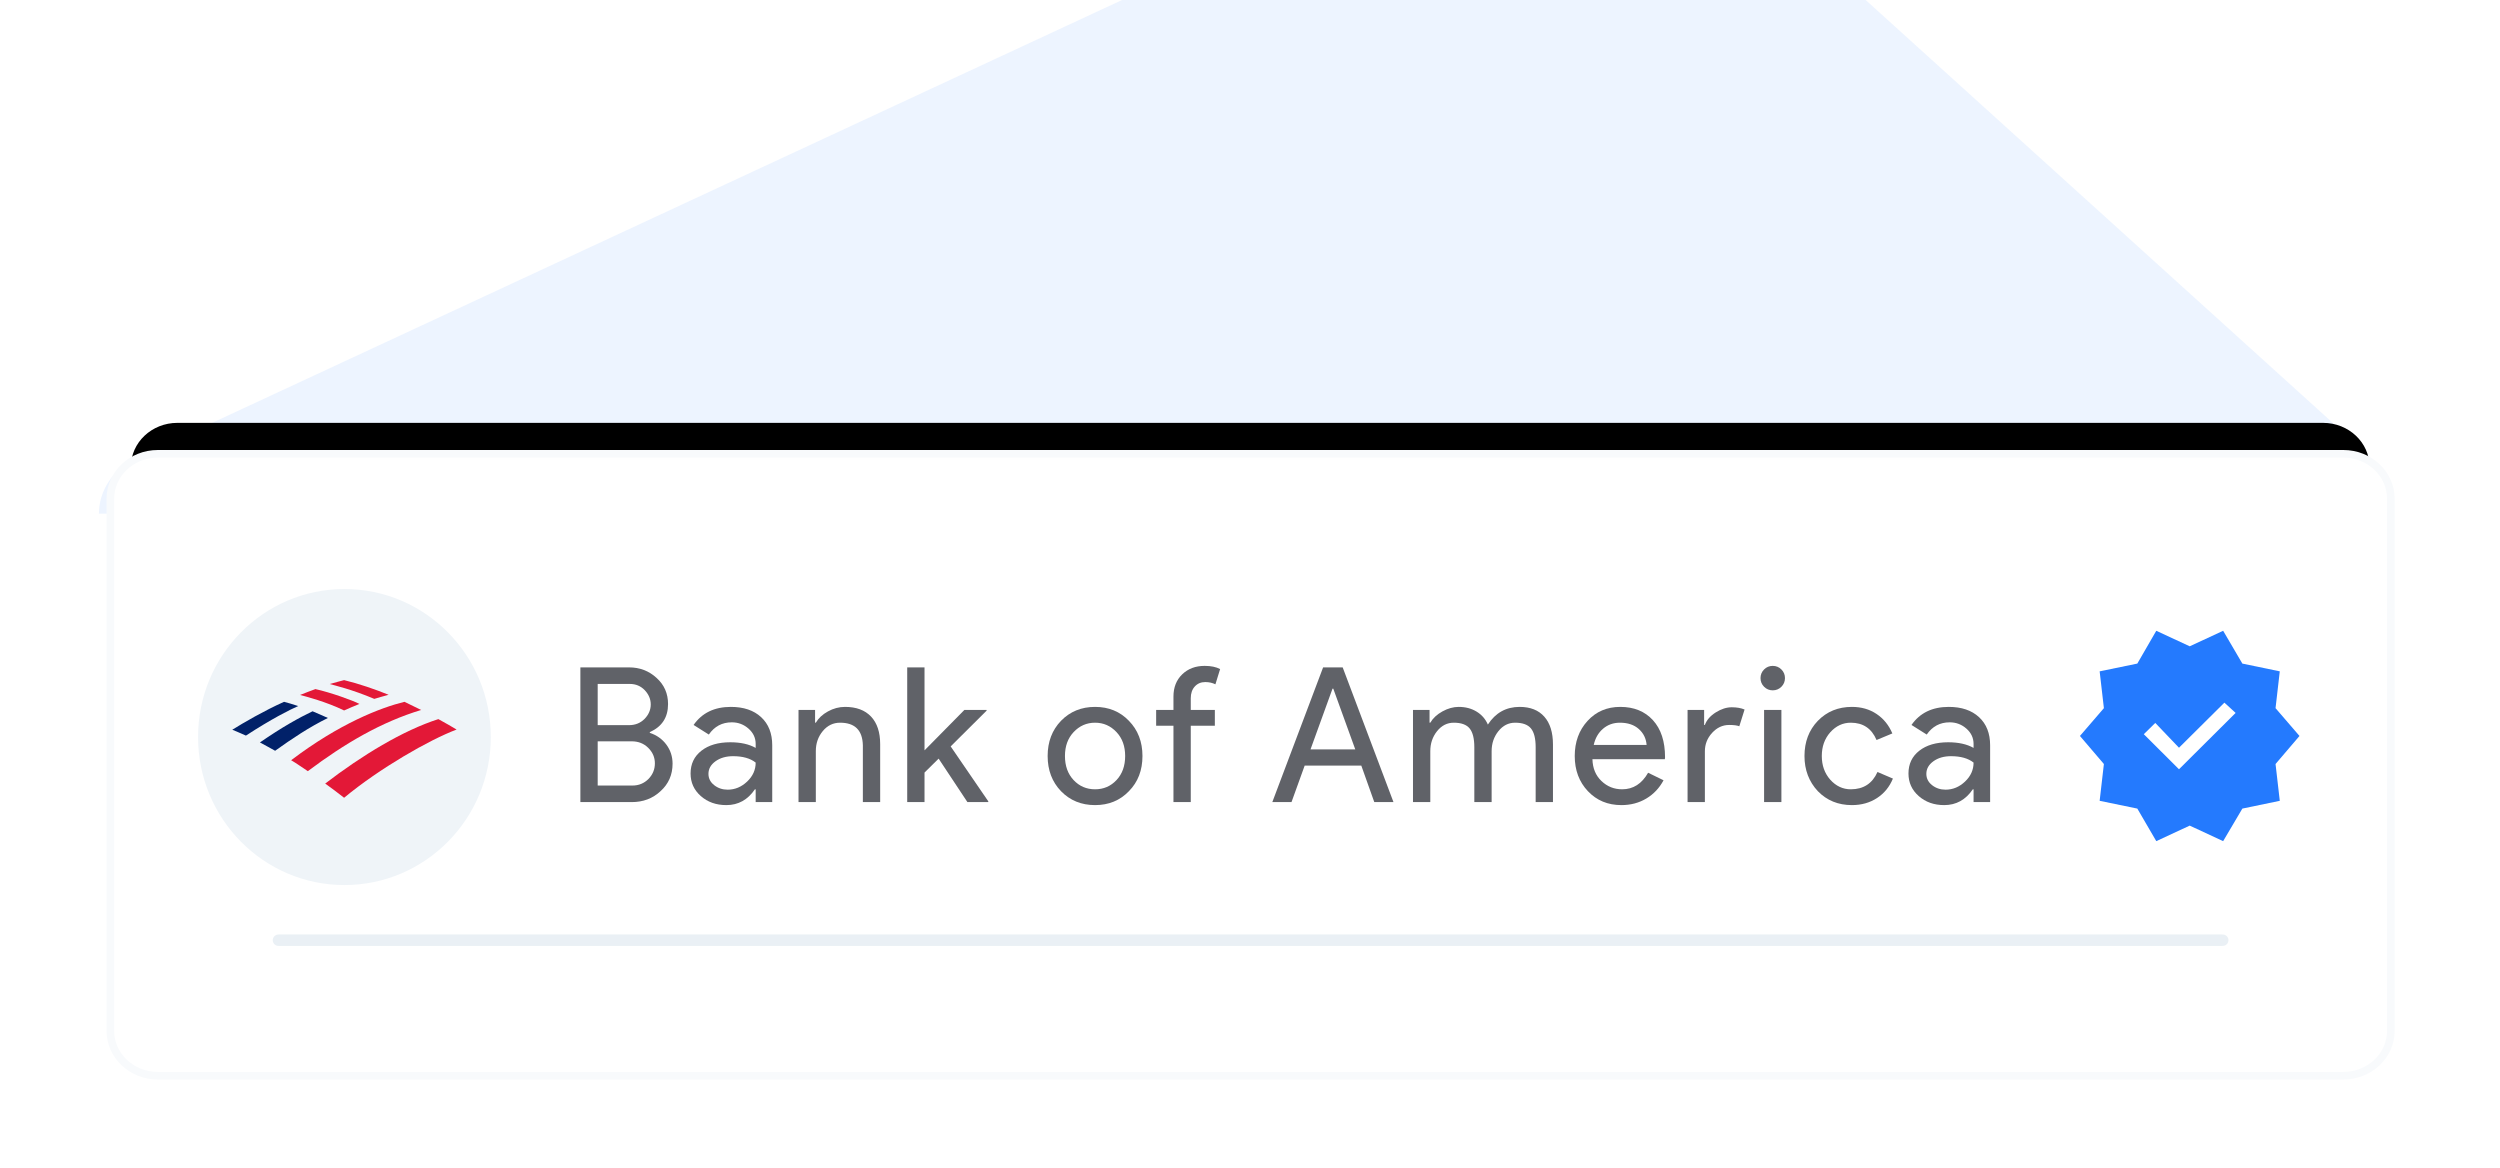 <svg width="657" height="307" viewBox="0 0 657 307" fill="none" xmlns="http://www.w3.org/2000/svg">
<path opacity="0.079" fill-rule="evenodd" clip-rule="evenodd" d="M26 135C26 128.831 29.812 123.18 35.875 120.363L294.879 0H490.294L620.469 117.847C625.494 122.396 628.317 128.566 628.317 135H26Z" fill="#247AFE"/>
<g filter="url(#filter0_d_243_1005)">
<path d="M610.498 120.128H46.619C39.871 120.128 34.401 125.299 34.401 131.678V270.282C34.401 276.661 39.871 281.832 46.619 281.832H610.498C617.245 281.832 622.715 276.661 622.715 270.282V131.678C622.715 125.299 617.245 120.128 610.498 120.128Z" fill="black"/>
</g>
<path d="M615.832 119.26H41.486C34.59 119.26 29 124.545 29 131.064V270.896C29 277.415 34.59 282.7 41.486 282.7H615.832C622.727 282.7 628.317 277.415 628.317 270.896V131.064C628.317 124.545 622.727 119.26 615.832 119.26Z" fill="white" stroke="#F8FAFC" stroke-width="2"/>
<path d="M90.516 232.592C111.76 232.592 128.982 215.177 128.982 193.694C128.982 172.212 111.76 154.796 90.516 154.796C69.272 154.796 52.051 172.212 52.051 193.694C52.051 215.177 69.272 232.592 90.516 232.592Z" fill="#EFF4F8"/>
<path d="M90.428 209.653C99.735 201.934 112.81 194.429 119.99 191.727C118.882 191.041 117.153 190.055 115.203 188.983C105.94 191.942 95.126 198.503 85.464 205.922C87.104 207.123 88.832 208.366 90.428 209.653Z" fill="#E31837"/>
<path d="M86.173 188.683C84.799 188.039 83.292 187.439 82.14 186.924C78.638 188.597 74.073 191.127 68.311 195.115C69.552 195.758 70.882 196.53 72.3 197.302C76.733 194.129 81.209 191.127 86.173 188.683Z" fill="#012169"/>
<path d="M94.461 184.995C92.777 184.094 86.926 181.993 82.893 181.092C81.697 181.521 80.012 182.164 78.86 182.636C80.323 183.022 85.774 184.437 90.428 186.71C91.624 186.153 93.309 185.466 94.461 184.995Z" fill="#E31837"/>
<path d="M74.649 184.437C69.464 186.753 64.012 189.926 61.043 191.77C62.106 192.242 63.17 192.628 64.633 193.314C71.192 189.026 76.334 186.41 78.372 185.552C76.91 185.038 75.536 184.695 74.649 184.437Z" fill="#012169"/>
<path d="M98.361 183.665C99.558 183.279 100.932 182.936 102.129 182.593C98.671 181.178 94.328 179.677 90.428 178.734C89.807 178.905 87.946 179.377 86.66 179.763C87.99 180.149 92.378 181.135 98.361 183.665ZM76.511 199.789C77.929 200.604 79.436 201.719 80.899 202.663C90.605 195.372 100.178 189.755 110.683 186.581C109.22 185.852 107.935 185.209 106.295 184.437C100.001 185.981 89.231 190.141 76.511 199.789Z" fill="#E31837"/>
<path d="M566.671 221.051L561.688 212.496L551.788 210.455L552.902 200.781L546.608 193.41L552.902 186.104L551.788 176.43L561.688 174.389L566.671 165.768L575.457 169.848L584.243 165.768L589.292 174.389L599.127 176.43L598.012 186.104L604.306 193.41L598.012 200.781L599.127 210.455L589.292 212.496L584.243 221.051L575.457 216.971L566.671 221.051ZM572.638 202.163L587.521 187.355L584.571 184.656L572.638 196.503L566.409 189.987L563.393 192.949L572.638 202.163Z" fill="#247AFE"/>
<path d="M152.524 210.791V175.389H165.33C168.132 175.389 170.538 176.312 172.549 178.158C174.559 179.971 175.565 182.262 175.565 185.03C175.565 188.524 173.966 190.98 170.769 192.398V192.595C172.582 193.189 174.032 194.219 175.12 195.686C176.207 197.152 176.751 198.825 176.751 200.704C176.751 203.605 175.697 206.011 173.587 207.923C171.543 209.835 169.022 210.791 166.022 210.791H152.524ZM157.073 179.74V190.568H165.33C166.945 190.568 168.296 190.024 169.384 188.937C170.472 187.816 171.016 186.547 171.016 185.129C171.016 183.745 170.488 182.492 169.434 181.372C168.379 180.284 167.077 179.74 165.528 179.74H157.073ZM157.073 194.82V206.44H166.22C167.868 206.44 169.269 205.863 170.423 204.709C171.543 203.555 172.104 202.187 172.104 200.605C172.104 199.056 171.527 197.705 170.373 196.551C169.219 195.397 167.769 194.82 166.022 194.82H157.073Z" fill="#606268"/>
<path d="M186.181 203.374C186.181 204.561 186.684 205.55 187.689 206.341C188.694 207.132 189.873 207.527 191.224 207.527C193.136 207.527 194.842 206.819 196.342 205.401C197.841 203.984 198.591 202.319 198.591 200.407C197.174 199.287 195.196 198.726 192.658 198.726C190.812 198.726 189.271 199.171 188.035 200.061C186.799 200.951 186.181 202.056 186.181 203.374ZM192.065 185.772C195.427 185.772 198.08 186.67 200.025 188.467C201.97 190.263 202.942 192.727 202.942 195.859V210.791H198.591V207.428H198.394C196.515 210.197 194.01 211.582 190.878 211.582C188.208 211.582 185.975 210.791 184.179 209.208C182.382 207.626 181.484 205.648 181.484 203.275C181.484 200.77 182.432 198.776 184.327 197.293C186.222 195.809 188.752 195.068 191.916 195.068C194.619 195.068 196.844 195.562 198.591 196.551V195.513C198.591 193.93 197.965 192.587 196.712 191.483C195.46 190.379 193.993 189.827 192.312 189.827C189.774 189.827 187.763 190.898 186.28 193.04L182.275 190.519C184.483 187.354 187.747 185.772 192.065 185.772Z" fill="#606268"/>
<path d="M209.85 186.563H214.201V189.925H214.399C215.091 188.739 216.154 187.75 217.588 186.959C219.022 186.168 220.514 185.772 222.063 185.772C225.03 185.772 227.312 186.621 228.911 188.318C230.51 190.016 231.309 192.431 231.309 195.562V210.791H226.76V195.859C226.661 191.903 224.667 189.925 220.777 189.925C218.964 189.925 217.448 190.659 216.229 192.126C215.009 193.592 214.399 195.348 214.399 197.391V210.791H209.85V186.563Z" fill="#606268"/>
<path d="M259.725 210.791H254.237L246.672 199.369L242.964 203.028V210.791H238.415V175.389H242.964V197.194L253.446 186.563H259.28V186.761L249.836 196.155L259.725 210.593V210.791Z" fill="#606268"/>
<path d="M275.321 198.677C275.321 194.952 276.491 191.87 278.831 189.431C281.205 186.992 284.188 185.772 287.781 185.772C291.374 185.772 294.34 186.992 296.681 189.431C299.054 191.87 300.24 194.952 300.24 198.677C300.24 202.435 299.054 205.517 296.681 207.923C294.34 210.362 291.374 211.582 287.781 211.582C284.188 211.582 281.205 210.362 278.831 207.923C276.491 205.484 275.321 202.402 275.321 198.677ZM279.87 198.677C279.87 201.281 280.628 203.391 282.144 205.006C283.66 206.621 285.539 207.428 287.781 207.428C290.022 207.428 291.901 206.621 293.417 205.006C294.934 203.391 295.692 201.281 295.692 198.677C295.692 196.106 294.934 194.013 293.417 192.398C291.868 190.749 289.989 189.925 287.781 189.925C285.572 189.925 283.693 190.749 282.144 192.398C280.628 194.013 279.87 196.106 279.87 198.677Z" fill="#606268"/>
<path d="M316.592 174.993C318.24 174.993 319.592 175.274 320.647 175.834L319.41 179.839C318.619 179.443 317.729 179.246 316.74 179.246C315.62 179.246 314.705 179.633 313.996 180.407C313.288 181.182 312.933 182.212 312.933 183.498V186.563H319.262V190.716H312.933V210.791H308.385V190.716H303.836V186.563H308.385V183.053C308.385 180.646 309.151 178.702 310.684 177.218C312.216 175.735 314.186 174.993 316.592 174.993Z" fill="#606268"/>
<path d="M350.186 180.976L344.401 196.946H356.168L350.383 180.976H350.186ZM339.407 210.791H334.364L347.713 175.389H352.856L366.205 210.791H361.162L357.751 201.199H342.868L339.407 210.791Z" fill="#606268"/>
<path d="M375.882 210.791H371.333V186.563H375.684V189.925H375.882C376.574 188.739 377.637 187.75 379.071 186.959C380.505 186.168 381.931 185.772 383.348 185.772C385.128 185.772 386.694 186.184 388.045 187.008C389.397 187.832 390.386 188.969 391.012 190.42C393.023 187.321 395.808 185.772 399.368 185.772C402.17 185.772 404.329 186.629 405.845 188.343C407.361 190.057 408.12 192.496 408.12 195.661V210.791H403.571V196.353C403.571 194.079 403.159 192.439 402.335 191.433C401.511 190.428 400.126 189.925 398.181 189.925C396.434 189.925 394.967 190.667 393.781 192.15C392.594 193.634 392.001 195.381 392.001 197.391V210.791H387.452V196.353C387.452 194.079 387.04 192.439 386.216 191.433C385.392 190.428 384.007 189.925 382.063 189.925C380.316 189.925 378.849 190.667 377.662 192.15C376.476 193.634 375.882 195.381 375.882 197.391V210.791Z" fill="#606268"/>
<path d="M426.103 211.582C422.543 211.582 419.609 210.362 417.302 207.923C414.995 205.484 413.841 202.402 413.841 198.677C413.841 194.985 414.962 191.911 417.203 189.456C419.444 187 422.312 185.772 425.806 185.772C429.399 185.772 432.259 186.934 434.385 189.258C436.511 191.582 437.574 194.837 437.574 199.023L437.524 199.517H418.489C418.554 201.891 419.346 203.803 420.862 205.253C422.378 206.703 424.191 207.428 426.301 207.428C429.201 207.428 431.476 205.978 433.124 203.077L437.178 205.055C436.09 207.099 434.582 208.698 432.654 209.851C430.726 211.005 428.542 211.582 426.103 211.582ZM418.835 195.76H432.728C432.596 194.079 431.912 192.686 430.676 191.582C429.44 190.478 427.784 189.925 425.707 189.925C423.993 189.925 422.518 190.453 421.282 191.508C420.046 192.562 419.23 193.98 418.835 195.76Z" fill="#606268"/>
<path d="M448.042 210.791H443.493V186.563H447.844V190.519H448.042C448.503 189.233 449.451 188.137 450.885 187.231C452.319 186.324 453.728 185.871 455.112 185.871C456.431 185.871 457.551 186.069 458.474 186.464L457.09 190.865C456.53 190.634 455.64 190.519 454.42 190.519C452.706 190.519 451.214 191.211 449.945 192.595C448.676 193.98 448.042 195.595 448.042 197.441V210.791Z" fill="#606268"/>
<path d="M469.091 178.207C469.091 179.097 468.778 179.855 468.151 180.482C467.525 181.108 466.767 181.421 465.877 181.421C464.987 181.421 464.229 181.108 463.602 180.482C462.976 179.855 462.663 179.097 462.663 178.207C462.663 177.317 462.976 176.559 463.602 175.933C464.229 175.307 464.987 174.993 465.877 174.993C466.767 174.993 467.525 175.307 468.151 175.933C468.778 176.559 469.091 177.317 469.091 178.207ZM468.151 186.563V210.791H463.602V186.563H468.151Z" fill="#606268"/>
<path d="M486.679 211.582C483.086 211.582 480.102 210.362 477.729 207.923C475.389 205.418 474.219 202.336 474.219 198.677C474.219 194.952 475.389 191.87 477.729 189.431C480.102 186.992 483.086 185.772 486.679 185.772C489.151 185.772 491.31 186.39 493.156 187.626C495.002 188.862 496.386 190.568 497.309 192.744L493.156 194.474C491.87 191.442 489.612 189.925 486.382 189.925C484.305 189.925 482.509 190.766 480.992 192.447C479.509 194.128 478.768 196.205 478.768 198.677C478.768 201.149 479.509 203.226 480.992 204.907C482.509 206.588 484.305 207.428 486.382 207.428C489.711 207.428 492.051 205.912 493.403 202.88L497.457 204.61C496.567 206.786 495.175 208.492 493.279 209.728C491.384 210.964 489.184 211.582 486.679 211.582Z" fill="#606268"/>
<path d="M506.244 203.374C506.244 204.561 506.747 205.55 507.752 206.341C508.757 207.132 509.936 207.527 511.287 207.527C513.199 207.527 514.905 206.819 516.405 205.401C517.905 203.984 518.654 202.319 518.654 200.407C517.237 199.287 515.259 198.726 512.721 198.726C510.875 198.726 509.334 199.171 508.098 200.061C506.862 200.951 506.244 202.056 506.244 203.374ZM512.128 185.772C515.49 185.772 518.144 186.67 520.088 188.467C522.033 190.263 523.005 192.727 523.005 195.859V210.791H518.654V207.428H518.457C516.578 210.197 514.073 211.582 510.941 211.582C508.271 211.582 506.038 210.791 504.242 209.208C502.445 207.626 501.547 205.648 501.547 203.275C501.547 200.77 502.495 198.776 504.39 197.293C506.285 195.809 508.815 195.068 511.98 195.068C514.682 195.068 516.907 195.562 518.654 196.551V195.513C518.654 193.93 518.028 192.587 516.776 191.483C515.523 190.379 514.056 189.827 512.375 189.827C509.837 189.827 507.826 190.898 506.343 193.04L502.338 190.519C504.547 187.354 507.81 185.772 512.128 185.772Z" fill="#606268"/>
<path opacity="0.492" d="M73.18 247.084H584.137" stroke="#D4E0E9" stroke-width="3" stroke-linecap="round"/>
<defs>
<filter id="filter0_d_243_1005" x="0.401" y="77.128" width="656.314" height="229.704" filterUnits="userSpaceOnUse" color-interpolation-filters="sRGB">
<feFlood flood-opacity="0" result="BackgroundImageFix"/>
<feColorMatrix in="SourceAlpha" type="matrix" values="0 0 0 0 0 0 0 0 0 0 0 0 0 0 0 0 0 0 127 0" result="hardAlpha"/>
<feOffset dy="-9"/>
<feGaussianBlur stdDeviation="17"/>
<feColorMatrix type="matrix" values="0 0 0 0 0.157 0 0 0 0 0.274 0 0 0 0 0.455 0 0 0 0.153 0"/>
<feBlend mode="normal" in2="BackgroundImageFix" result="effect1_dropShadow_243_1005"/>
<feBlend mode="normal" in="SourceGraphic" in2="effect1_dropShadow_243_1005" result="shape"/>
</filter>
</defs>
</svg>
